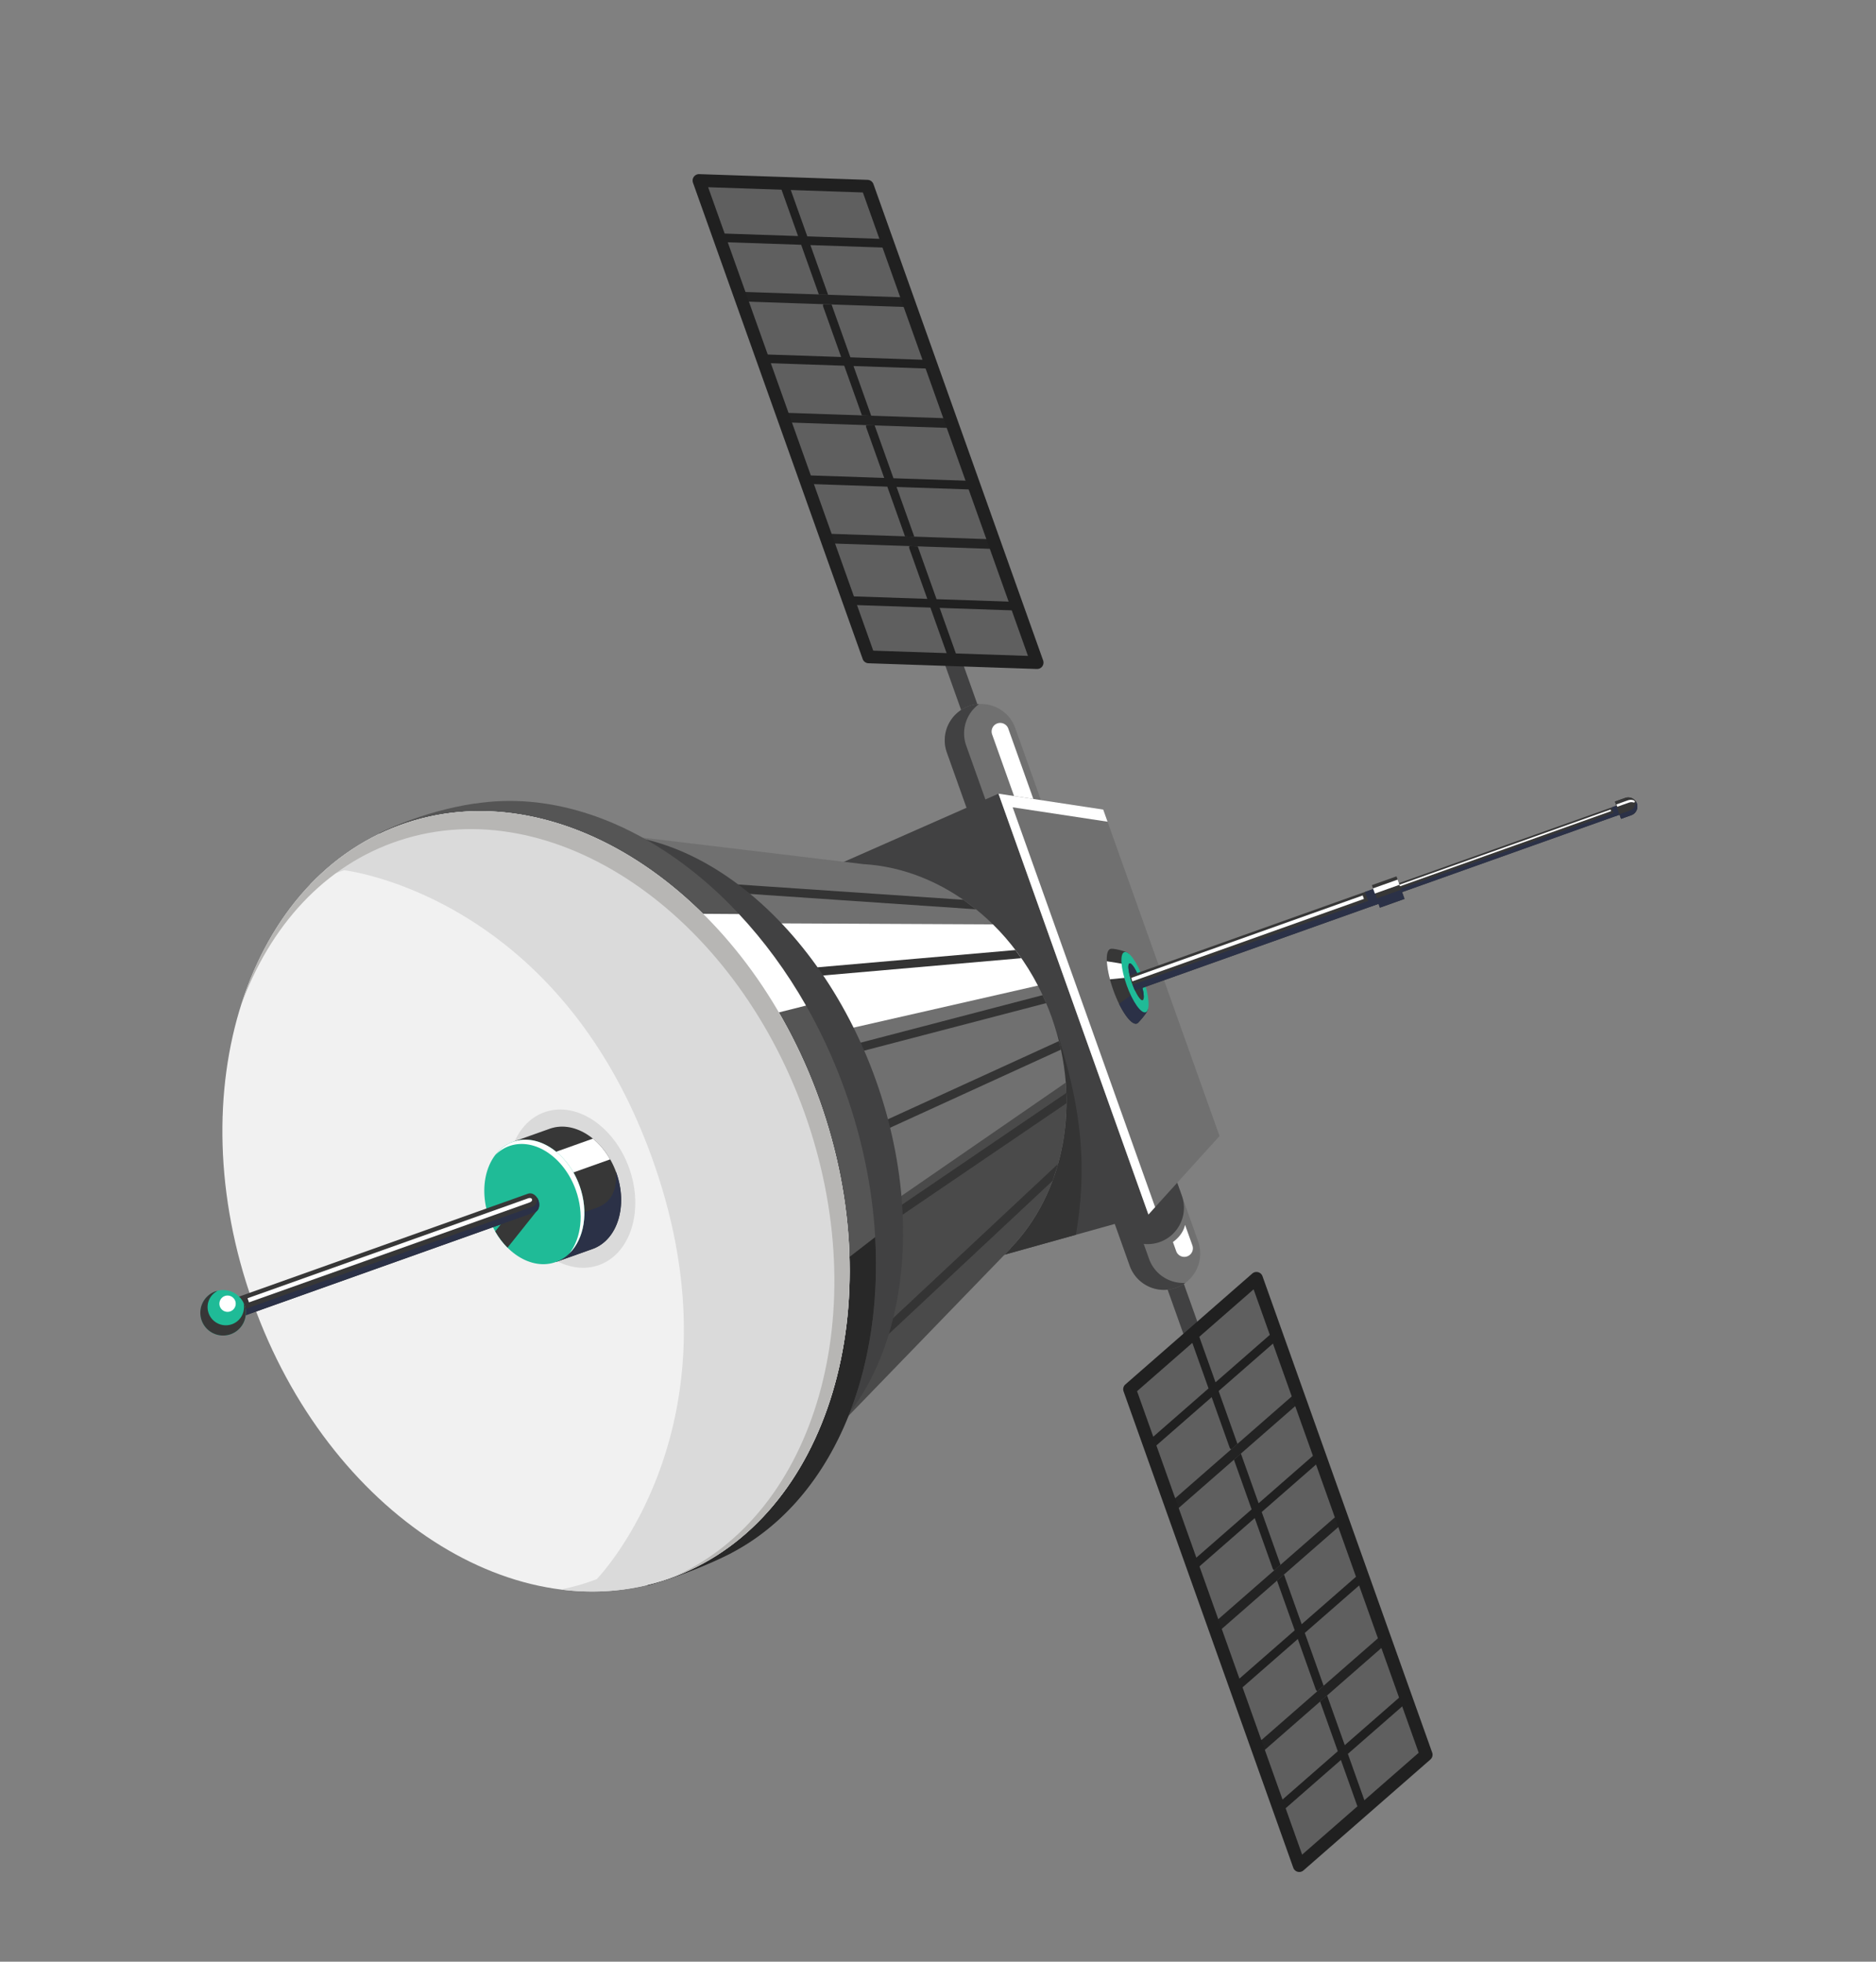 <svg xmlns="http://www.w3.org/2000/svg" width="349" height="365" fill="none" xmlns:v="https://vecta.io/nano"><rect width="100%" height="100%" fill="#808080" stroke="none"/><style><![CDATA[.B{fill:#fff}.C{fill:#373737}.D{fill:#2b3147}.E{fill:#5f5f5f}.F{fill:#202020}.G{fill:#414142}.H{fill:#707070}.I{fill:#1fbb97}]]></style><path d="M259.65 165.473a5.79 5.79 0 0 0 .363.813l42.232-15.041-.596-1.672-42.231 15.041c.05.271.126.561.232.859z" class="C"/><path d="M259.834 165.989a.88.88 0 0 0 .179.298l42.232-15.042-.229-.643-42.232 15.042c-.006.113.009.229.05.345z" class="D"/><path d="M259.508 165.074l.115.126 40.097-14.282-.105-.295-40.097 14.282-.01.169z" class="B"/><path d="M300.131 151.056l.299.835 1.068-.38-.596-1.672-1.067.38.296.837z" class="D"/><path d="M175.71 123.139c.003-.657.411-1.27 1.065-1.503.835-.298 1.752.138 2.05.972l4.305 12.088c.3.832-.137 1.752-.972 2.049s-1.752-.139-2.049-.973l-4.306-12.087c-.064-.18-.094-.365-.093-.546z" class="G"/><path d="M185.148 165.276l-9-25.266a6.76 6.76 0 0 1 4.098-8.632c3.515-1.253 7.38.582 8.632 4.097l8.999 25.267-12.729 4.534z" class="H"/><path d="M189.457 150.374l-4.891-13.733a1.6 1.6 0 0 1 .969-2.041 1.6 1.6 0 0 1 2.041.969l4.892 13.733-3.011 1.072z" class="B"/><path d="M161.636 122.303l-31.602-88.715 31.337 1.064 31.599 88.716-31.334-1.064z" fill="#232323"/><path d="M137.409 54.282l-7.375-20.694 31.337 1.064 7.371 20.694-31.333-1.064z" class="E"/><path d="M154.056 54.847l-3.292-9.244 14.37.488c.103.003.202-.017.294-.049l-.556-1.564-14.686-.498-3.501-9.827-1.566-.053c-.037.148-.046.304.009.459l3.335 9.362-14.608-.496c-.107-.003-.206.017-.297.049l.554 1.564 14.929.507 3.292 9.244 1.723.058z" class="F"/><path d="M145.423 76.784l-7.37-20.694 31.334 1.064 7.371 20.694-31.335-1.064z" class="E"/><path d="M162.072 77.349l-3.293-9.243 14.369.488a.81.81 0 0 0 .295-.049l-.557-1.564-14.685-.498-3.5-9.827-1.567-.053c-.037.149-.047.305.009.459l3.334 9.362-14.608-.495a.78.78 0 0 0-.295.049l.557 1.563 14.925.507 3.292 9.244 1.724.058z" class="F"/><path d="M153.438 99.286l-7.371-20.694 31.334 1.064 7.371 20.694-31.334-1.064z" class="E"/><path d="M170.086 99.851l-3.293-9.244 14.37.488a.8.8 0 0 0 .295-.049l-.558-1.564-14.684-.498-3.501-9.827-1.567-.053c-.037.148-.046.304.009.459l3.335 9.362-14.609-.496c-.104-.004-.202.016-.295.049l.557 1.564 14.926.507 3.291 9.243 1.724.059z" class="F"/><path d="M161.453 121.789l-7.371-20.693 31.334 1.063 7.371 20.694-31.334-1.064z" class="E"/><g class="F"><path d="M178.101 122.353l-3.293-9.244 14.37.488c.104.003.202-.016.295-.049l-.557-1.564-14.686-.499-3.5-9.826-1.566-.053c-.037.148-.047.304.008.459l3.334 9.362-14.608-.496c-.104-.003-.202.016-.295.049l.557 1.564 14.925.507 3.292 9.243 1.724.059z"/><path d="M160.524 35.811l-28.786-.977 30.716 86.228 28.782.977-30.712-86.228zm-31.672-2.229a1.19 1.19 0 0 1 1.228-1.182l31.331 1.063a1.19 1.19 0 0 1 1.079.789l31.57 88.633c.132.371.073.782-.16 1.1a1.19 1.19 0 0 1-.999.487l-31.334-1.064c-.488-.016-.916-.329-1.079-.788l-31.572-88.634c-.04-.132-.065-.268-.064-.404z"/></g><path d="M182.139 130.998c-.631.035-1.267.156-1.893.379a6.76 6.76 0 0 0-4.099 8.632l9 25.266 3.601-1.282-9-25.267c-1.029-2.889.03-6.012 2.391-7.728zm33.678 104.745c.003-.656.412-1.271 1.066-1.503.835-.298 1.753.137 2.05.973l4.305 12.086c.298.832-.137 1.752-.973 2.049a1.6 1.6 0 0 1-2.048-.973l-4.306-12.086c-.065-.181-.094-.364-.094-.546z" class="G"/><path d="M201.163 210.241l9 25.268a6.76 6.76 0 0 0 8.632 4.097 6.76 6.76 0 0 0 4.098-8.632l-8.999-25.267-12.731 4.534z" class="H"/><path d="M218.207 231.093l.607 1.703a1.6 1.6 0 0 0 2.041.969c.831-.296 1.265-1.209.969-2.04l-1.363-3.826c-.276 1.267-1.129 2.385-2.254 3.194z" class="B"/><path d="M210.111 258.402l31.599 88.716 23.606-20.632-31.598-88.716-23.607 20.632z" fill="#232323"/><path d="M234.339 326.423l7.371 20.695 23.606-20.633-7.371-20.693-23.606 20.631z" class="E"/><path d="M246.881 315.461l3.292 9.244 10.826-9.462c.078-.068.167-.115.26-.149l.557 1.565-11.065 9.669 3.5 9.827-1.18 1.032c-.122-.092-.228-.207-.283-.362l-3.335-9.362-11.005 9.619c-.079.069-.168.115-.261.149l-.556-1.565 11.244-9.827-3.292-9.243 1.298-1.135z" class="F"/><path d="M226.324 303.922l7.37 20.694 23.607-20.632-7.37-20.694-23.607 20.632z" class="E"/><path d="M238.866 292.959l3.293 9.243 10.825-9.461c.079-.068.168-.116.259-.149l.558 1.564-11.064 9.67 3.5 9.827-1.18 1.031c-.123-.092-.229-.206-.284-.361l-3.334-9.363-11.007 9.62a.79.79 0 0 1-.259.148l-.557-1.564 11.244-9.827-3.292-9.243 1.298-1.135z" class="F"/><path d="M218.309 281.42l7.371 20.694 23.606-20.633-7.371-20.693-23.606 20.632z" class="E"/><path d="M230.852 270.457l3.292 9.244 10.826-9.461c.078-.069.167-.116.259-.149l.557 1.564-11.064 9.67 3.5 9.826-1.18 1.032c-.123-.092-.229-.207-.283-.362l-3.335-9.362-11.006 9.619a.79.79 0 0 1-.26.149l-.556-1.565 11.243-9.827-3.291-9.243 1.298-1.135z" class="F"/><path d="M210.294 258.917l7.371 20.695 23.606-20.633-7.37-20.693-23.607 20.631z" class="E"/><g class="F"><path d="M222.836 247.954l3.293 9.242 10.825-9.461a.8.8 0 0 1 .26-.148l.557 1.564-11.064 9.669 3.5 9.827-1.18 1.032c-.122-.092-.228-.207-.284-.362l-3.334-9.362-11.006 9.62c-.078.068-.167.114-.26.148l-.557-1.564 11.245-9.828-3.293-9.243 1.298-1.134z"/><path d="M233.214 239.895l-21.682 18.952 30.711 86.227 21.683-18.951-30.712-86.228zm-24.261 18.584c.002-.335.144-.661.406-.889l23.606-20.633a1.19 1.19 0 0 1 1.082-.254 1.18 1.18 0 0 1 .819.751l31.569 88.634c.168.46.031.972-.336 1.292l-23.607 20.632c-.296.259-.701.354-1.081.255s-.688-.381-.819-.751l-31.57-88.633c-.047-.132-.069-.269-.069-.404z"/></g><g class="G"><path d="M220.502 238.704a6.74 6.74 0 0 1-1.707.904 6.76 6.76 0 0 1-8.632-4.098l-9-25.268 3.601-1.282 9 25.267c1.029 2.89 3.823 4.64 6.738 4.477z"/><path d="M201.163 210.241l5.968 16.754a6.76 6.76 0 0 0 8.632 4.099 6.76 6.76 0 0 0 4.098-8.632l-5.967-16.755-12.731 4.534z"/><path d="M150.772 243.52l-24.755-69.497 59.735-26.351 27.891 78.309-62.871 17.539z"/></g><path d="M200.158 229.744c1.961-11.596 1.61-23.296-4.482-40.398l-15.608 46.003 20.09-5.605z" fill="#343434"/><path d="M154.547 266.846l33.443-34.553-.011-.027c9.883-10.198 13.396-26.923 7.698-42.92-5.963-16.742-20.247-27.728-35.071-28.565l-45.799-5.502 39.74 111.567z" class="H"/><path d="M184.717 171.995l-48.699-.233 11.331 22.046 45.737-10.424c-2.254-4.342-5.103-8.171-8.369-11.389z" class="B"/><path d="M144.465 238.539l10.082 28.307 33.442-34.553-.01-.027c7.398-7.635 11.225-18.926 10.293-30.832l-53.807 37.105z" fill="#4a4a4a"/><path d="M118.233 164.883l63.339 4.304-2.357-1.768-61.569-4.183.587 1.647zm6.788 19.071l64.981-5.673-1.095-1.514-64.441 5.625.555 1.562zm6.804 19.09l62.792-16.399-.662-1.484-62.668 16.366.538 1.517zm6.803 19.112l58.743-26.86-.373-1.592-58.908 26.936.538 1.516zm6.818 19.136l52.958-36.019-.027-1.921-53.487 36.378.556 1.562zm6.822 19.154l43.535-40.734 1.024-3.154-45.145 42.241.586 1.647z" fill="#343434"/><path d="M144.231 273.364c-22.163 8.47-49.854-11.076-61.512-43.792-11.65-32.716-2.542-65.372 19.976-72.819 22.138-7.32 48.958 12.539 60.251 44.241s3.064 64.047-18.715 72.37z" class="G"/><path d="M135.403 289.292l.257-.129.513-.267v-.005c24.535-12.971 33.847-49.988 21.071-85.857-12.506-35.112-42.102-57.691-68.861-53.513l-.008-.028c-10.08 1.505-17.833 5.54-17.833 5.54l.538 1.521c-20.933 14.838-28.585 49.122-16.503 83.05 12.09 33.928 39.689 55.653 65.288 53.916l.539 1.504c6.503-1.826 12.2-4.333 14.999-5.732z" fill="#555"/><path d="M149.947 187.102c-3.623-6.356-7.839-12.074-12.476-17.033l-11.94-.079 14.586 19.583 9.83-2.471z" class="B"/><path d="M153.973 237.02l-53.999 53.348c6.566 2.478 13.295 3.601 19.891 3.153l.539 1.505c6.503-1.827 12.2-4.334 14.999-5.733a7.68 7.68 0 0 1 .257-.129l.514-.267v-.005c18.302-9.676 28.126-32.736 26.637-58.716l-8.838 6.844z" fill="#282828"/><path d="M125.659 293.279c-29.155 11.176-64.599-11.557-78.639-50.982s-.949-79.448 28.703-89.217c29.065-9.576 63.193 13.627 76.74 51.658s1.77 77.584-26.804 88.541z" fill="#f1f1f1"/><path d="M226.874 211.373l-13.231 14.609-27.892-78.308 19.487 2.955 21.636 60.744z" class="H"/><path d="M211.659 190.356l.002.007c.051-.022 1.699-1.794 1.867-2.501.17-.715-3.58-10.468-3.58-10.468-.55-.479-2.772-.92-3.217-.87l.003.006-.18.03c-1.065.379-.821 3.796.545 7.63s3.336 6.636 4.402 6.257l.158-.091z" class="C"/><path d="M209.052 179.402c-.335-.12-2.181-.399-3.147-.541.046.935.24 2.087.578 3.351l3.203-.319s-.177-2.328-.634-2.491z" class="B"/><path d="M211.659 190.356l.002.007c.051-.021 1.7-1.794 1.867-2.5.074-.311-.591-2.325-1.367-4.505a3.83 3.83 0 0 1-.519.773c-.381.429-2.415 1.898-3.46 2.643 1.189 2.425 2.513 3.961 3.319 3.673l.158-.091z" class="D"/><path d="M213.142 188.342c-.859.305-2.446-1.952-3.546-5.041s-1.297-5.841-.439-6.147 2.446 1.951 3.546 5.04 1.297 5.842.439 6.148z" class="I"/><path d="M212.567 186.101c-.415.148-1.299-1.265-1.972-3.155s-.883-3.544-.466-3.692 1.298 1.265 1.972 3.155.882 3.544.466 3.692z" class="C"/><path d="M212.295 184.532l.42 1.372c.182-.504-.05-1.91-.614-3.495-.674-1.89-1.557-3.303-1.972-3.155-.311.11-.272 1.059.046 2.319 0 0 1.447 1.068 2.12 2.959z" class="D"/><path d="M210.595 182.945l.558 1.359 46.009-16.387-.985-2.765-46.009 16.387c.109.439.252.913.427 1.406z" class="C"/><path d="M253.737 167.253l-.229-.643-43.049 15.333.186.657 43.092-15.347z" class="B"/><path d="M256.772 166.825l-46.067 16.408.447 1.072 46.01-16.387-.39-1.093z" class="D"/><path d="M256.709 168.885l-1.494-4.195 4.58-1.632 1.495 4.196-4.581 1.631z" class="C"/><path d="M254.916 168.707l-.979-2.748 1.607-.573.979 2.749-1.607.572z" class="D"/><use href="#B" class="C"/><path d="M256.708 168.884l-.609-1.712 4.581-1.631.609 1.711-4.581 1.632z" class="D"/><path d="M255.772 166.257l-.343-.964 4.581-1.631.344.964-4.582 1.631z" class="B"/><path d="M64.024 161.919s39.808 4.499 57.397 53.876-10.415 78.028-10.415 78.028c-2.202.846-4.444 1.481-6.71 1.923 7.234.92 14.476.175 21.363-2.467 28.575-10.956 40.349-50.51 26.804-88.541s-47.675-61.233-76.739-51.657c-7.01 2.308-13.093 6.309-18.108 11.59a40.5 40.5 0 0 1 6.408-2.752z" fill="#dadada"/><use href="#B" class="C"/><path d="M304.144 149.178c-.006-.141-.144-.245-.287-.291-.342-.112-.679-.094-1.045.036l-2.1.748.155.435 2.1-.749c.346-.122.613-.141.939-.046.195.056.24-.097.238-.133z" class="B"/><path d="M304.514 149.493a1.73 1.73 0 0 0-.215-.403c.054.747-.384 1.468-1.123 1.731l-1.903.678.304.852 1.902-.678c.888-.316 1.352-1.291 1.035-2.18z" class="D"/><path d="M74.27 156.386c28.577-9.413 62.128 13.396 75.44 50.781 13.026 36.568 2.232 74.564-24.531 86.287l.48-.175c28.574-10.956 40.348-50.511 26.803-88.541s-47.674-61.233-76.739-51.658c-14.987 4.937-25.738 17.599-30.896 34.005 5.373-14.796 15.556-26.123 29.443-30.699z" fill="#b7b6b4"/><path d="M111.614 235.313c-5.919 2.267-13.103-2.345-15.959-10.342-2.847-7.997-.19-16.116 5.826-18.098 5.893-1.943 12.821 2.764 15.57 10.479 2.741 7.714.357 15.738-5.437 17.961z" fill="#dadada"/><path d="M188.393 150.21l17.649 2.677-.804-2.258-19.487-2.955 27.892 78.308 1.248-1.378-26.498-74.394z" class="B"/><path d="M110.379 232.331c4.561-1.748 6.441-8.058 4.279-14.126s-7.607-9.769-12.242-8.241l-6.836 2.435 1.566 4.408 4.83 13.552 1.566 4.407 6.837-2.435z" class="C"/><path d="M113.505 215.716c-.877-1.541-1.979-2.854-3.205-3.857l-8.476 3.019 1.575 4.437 10.106-3.599z" class="B"/><path d="M114.658 218.204l-.057-.141c.201 3.109-.703 5.548-3.468 6.611l-9.924 3.534.767 2.15 1.567 4.407 6.836-2.435c4.561-1.748 6.441-8.058 4.279-14.126z" class="D"/><path d="M103.542 234.764c-4.652 1.784-10.304-1.844-12.547-8.133-2.235-6.291-.148-12.676 4.585-14.234 4.635-1.528 10.08 2.174 12.242 8.241s.282 12.378-4.28 14.126z" class="I"/><path d="M94.424 232.133l5.535-6.938c.457-.603.189-1.588-.593-2.212s-1.798-.666-2.289-.085l-4.945 6.203c.656 1.155 1.428 2.172 2.291 3.032z" class="C"/><path d="M94.882 213.19c4.634-1.528 10.08 2.174 12.242 8.242 1.574 4.415 1 8.95-1.187 11.771 2.748-2.705 3.614-7.708 1.884-12.563-2.162-6.067-7.607-9.769-12.241-8.241-1.39.458-2.543 1.338-3.432 2.501.772-.768 1.684-1.363 2.735-1.71z" class="B"/><path d="M100.182 223.361c-.334-.942-1.183-1.516-1.903-1.278l-57.102 20.339 1.232 3.47 57.11-20.341c.704-.271.998-1.249.663-2.19z" class="C"/><path d="M100.182 223.361c-.065-.186-.155-.351-.262-.506.079.744-.213 1.42-.784 1.638l-57.102 20.339.375 1.061 57.11-20.341c.704-.271.998-1.25.663-2.191z" class="D"/><path d="M42.919 248.246c-2.202.784-4.617-.365-5.401-2.566a4.23 4.23 0 0 1 2.562-5.406c2.202-.784 4.626.365 5.409 2.566s-.368 4.622-2.57 5.406z" class="I"/><path d="M45.489 242.84c-.049-.135-.123-.253-.18-.38.364 1.648-.528 3.348-2.159 3.929-1.771.629-3.709-.293-4.337-2.059-.579-1.631.172-3.399 1.68-4.157l-.414.1a4.23 4.23 0 0 0-2.562 5.407c.783 2.201 3.199 3.35 5.401 2.566s3.353-3.204 2.57-5.406z" class="C"/><path d="M42.84 244a1.52 1.52 0 0 1-1.938-.92c-.277-.79.132-1.658.918-1.94.795-.281 1.66.131 1.946.921A1.52 1.52 0 0 1 42.84 244zm56.129-20.86c-.073-.209-.329-.317-.768-.161l-52.152 18.576.269.771L98.47 223.75c.455-.161.572-.4.499-.61z" class="B"/><defs ><path id="B" d="M301.576 152.351l-1.145-3.215 1.904-.677c.887-.317 1.863.147 2.179 1.034s-.147 1.864-1.035 2.18l-1.903.678z"/></defs></svg>